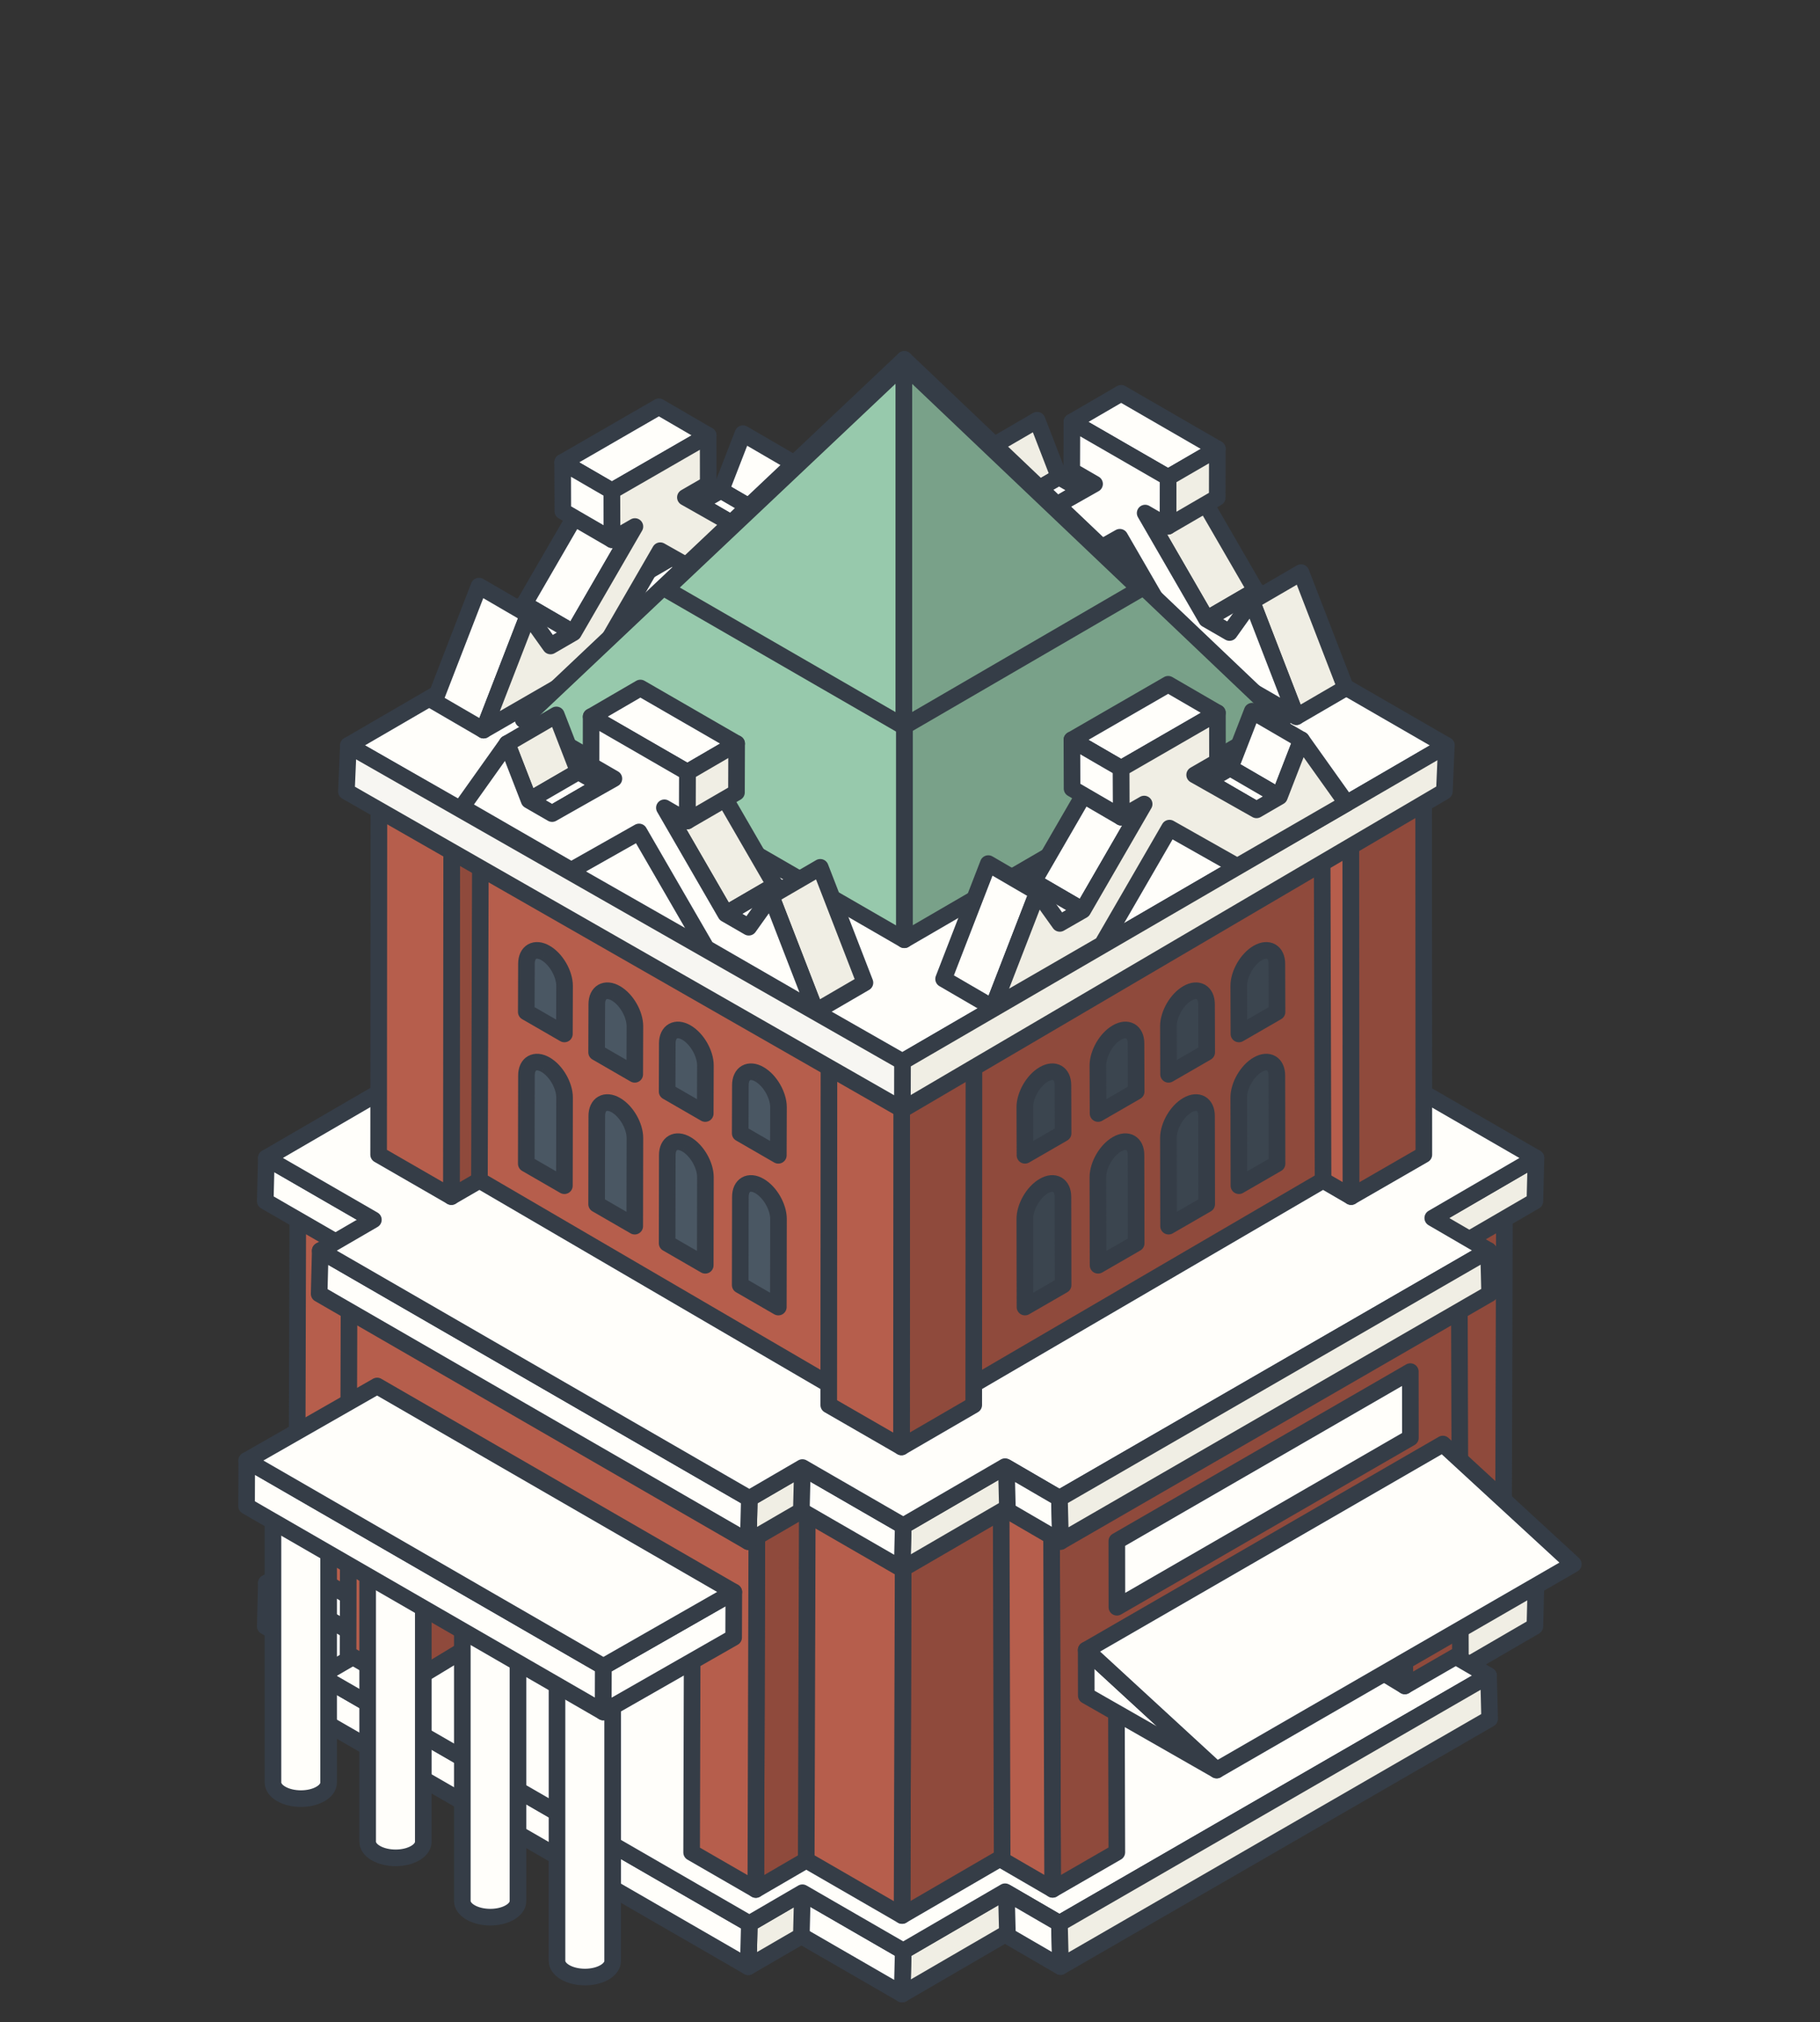<?xml version="1.0" encoding="UTF-8"?>
<svg id="_レイヤー_2" data-name="レイヤー 2" xmlns="http://www.w3.org/2000/svg" viewBox="0 0 219.15 243.44">
  <rect x="0" y="0" width="219.15" height="243.44" fill="#333333" stroke="none"/>
  <defs>
    <style>
      .cls-1 {
        fill: none;
      }

      .cls-2 {
        fill: #8f4a3c;
      }

      .cls-2, .cls-3, .cls-4, .cls-5, .cls-6, .cls-7, .cls-8, .cls-9, .cls-10 {
        stroke: #353d47;
        stroke-linejoin: round;
        stroke-width: 2px;
      }

      .cls-3 {
        fill: #fffefa;
      }

      .cls-4 {
        fill: #79a189;
      }

      .cls-5 {
        fill: #97c9ac;
      }

      .cls-11 {
        isolation: isolate;
      }

      .cls-6 {
        fill: #3b454f;
      }

      .cls-7 {
        fill: #f0eee4;
      }

      .cls-8 {
        fill: #b65e4c;
      }

      .cls-9 {
        fill: #f7f6f2;
      }

      .cls-10 {
        fill: #4a5763;
      }
    </style>
  </defs>
  <g id="_レイヤー_12" data-name="レイヤー 12">
    <g>
      <g>
        <g class="cls-11">
          <polygon class="cls-7" points="184.95 190.6 184.82 195.8 108.63 240.07 108.76 234.88 184.95 190.6"/>
          <polygon class="cls-3" points="108.76 234.88 108.63 240.07 31.94 195.79 32.07 190.59 108.76 234.88"/>
        </g>
        <g class="cls-11">
          <polygon class="cls-7" points="96.62 227.87 96.49 233.07 90.1 236.78 90.23 231.59 96.62 227.87"/>
          <polygon class="cls-3" points="90.23 231.59 90.1 236.78 38.43 206.95 38.56 201.76 90.23 231.59"/>
        </g>
        <g class="cls-11">
          <polygon class="cls-3" points="184.95 190.6 108.26 146.32 32.07 190.59 44.96 198.04 38.56 201.76 90.23 231.59 96.62 227.87 108.76 234.88 121.02 227.75 127.57 231.56 179.24 201.73 172.52 197.82 184.95 190.6"/>
          <polygon class="cls-3" points="121.18 227.85 121.31 233.05 127.7 236.76 127.57 231.56 121.18 227.85"/>
          <polygon class="cls-7" points="127.57 231.56 127.7 236.76 179.37 206.93 179.24 201.73 127.57 231.56"/>
        </g>
        <g>
          <g>
            <g class="cls-11">
              <polygon class="cls-2" points="181.15 145.17 181.03 188.53 173.56 192.87 173.22 165.56 129.32 190.59 129.32 218.58 108.62 230.61 108.75 187.24 181.15 145.17"/>
              <polygon class="cls-8" points="108.75 187.24 108.62 230.61 85.19 217.08 85.49 193.48 46.16 171.05 46.07 194.5 35.74 188.53 35.86 145.16 108.75 187.24"/>
            </g>
            <polygon class="cls-2" points="175.72 155.75 175.85 199.11 169.16 202.97 169.08 177.14 134.41 197.16 134.48 223 126.75 227.46 126.62 184.09 175.72 155.75"/>
            <polygon class="cls-3" points="147.28 189.73 169.16 202.97 169.08 177.14 147.28 189.73"/>
          </g>
          <g class="cls-11">
            <polygon class="cls-2" points="97.21 180.59 97.08 223.95 91.01 227.48 91.13 184.12 97.21 180.59"/>
            <polygon class="cls-8" points="42.03 155.77 41.91 199.13 48.6 203 48.67 177.16 83.35 197.19 83.28 223.02 91.01 227.48 91.13 184.12 42.03 155.77"/>
          </g>
          <g class="cls-11">
            <polygon class="cls-3" points="181.15 145.17 108.27 103.09 35.86 145.16 48.11 152.24 42.03 155.77 91.13 184.12 97.21 180.58 108.75 187.24 120.39 180.48 126.62 184.1 175.72 155.75 169.34 152.03 181.15 145.17"/>
            <polygon class="cls-8" points="120.55 180.57 120.67 223.93 126.75 227.46 126.62 184.1 120.55 180.57"/>
          </g>
        </g>
        <g class="cls-11">
          <polygon class="cls-7" points="184.95 139.41 184.82 144.61 108.63 188.89 108.76 183.69 184.95 139.41"/>
          <polygon class="cls-3" points="108.76 183.69 108.63 188.89 31.94 144.61 32.07 139.41 108.76 183.69"/>
        </g>
        <g class="cls-11">
          <polygon class="cls-7" points="96.62 176.69 96.49 181.89 90.1 185.6 90.23 180.4 96.62 176.69"/>
          <polygon class="cls-3" points="90.23 180.4 90.1 185.6 38.43 155.77 38.56 150.57 90.23 180.4"/>
        </g>
        <g class="cls-11">
          <polygon class="cls-3" points="184.95 139.41 108.26 95.13 32.07 139.41 44.96 146.85 38.56 150.57 90.23 180.4 96.62 176.68 108.76 183.69 121.02 176.57 127.57 180.38 179.24 150.55 172.52 146.64 184.95 139.41"/>
          <polygon class="cls-3" points="121.18 176.66 121.31 181.86 127.7 185.58 127.57 180.38 121.18 176.66"/>
          <polygon class="cls-7" points="127.57 180.38 127.7 185.58 179.37 155.75 179.24 150.55 127.57 180.38"/>
        </g>
        <g>
          <polygon class="cls-3" points="163.52 92.51 109.11 124.13 54.34 92.51 108.75 60.89 163.52 92.51"/>
          <g class="cls-11">
            <polygon class="cls-3" points="63.09 90.19 54.39 95.25 45.63 90.19 54.33 85.13 63.09 90.19"/>
            <polygon class="cls-2" points="63.09 90.19 63.06 139.01 54.35 144.06 54.39 95.25 63.09 90.19"/>
            <polygon class="cls-8" points="54.39 95.25 54.35 144.06 45.59 139.01 45.63 90.19 54.39 95.25"/>
          </g>
          <polygon class="cls-8" points="109.11 124.13 108.97 172.01 57.73 142.1 57.87 94.67 109.11 124.13"/>
          <g class="cls-11">
            <polygon class="cls-3" points="153.96 90.19 162.66 95.25 171.42 90.19 162.72 85.13 153.96 90.19"/>
            <polygon class="cls-8" points="153.96 90.19 153.99 139.01 162.69 144.06 162.66 95.25 153.96 90.19"/>
            <polygon class="cls-2" points="162.66 95.25 162.69 144.06 171.45 139.01 171.42 90.19 162.66 95.25"/>
          </g>
          <polygon class="cls-2" points="107.94 124.13 108.07 172.01 159.31 142.1 159.18 94.67 107.94 124.13"/>
          <g class="cls-11">
            <polygon class="cls-3" points="117.28 120.33 108.58 125.39 99.82 120.33 108.52 115.28 117.28 120.33"/>
            <polygon class="cls-2" points="117.28 120.33 117.25 169.15 108.55 174.2 108.58 125.39 117.28 120.33"/>
            <polygon class="cls-8" points="108.58 125.39 108.55 174.2 99.79 169.15 99.82 120.33 108.58 125.39"/>
          </g>
          <g class="cls-11">
            <polygon class="cls-3" points="174.16 89.74 108.27 128.04 41.95 89.74 107.84 51.45 174.16 89.74"/>
            <polygon class="cls-7" points="174.16 89.74 173.92 95.28 108.66 133.58 108.67 127.81 174.16 89.74"/>
            <polygon class="cls-9" points="108.67 127.81 108.66 133.58 41.71 95.28 41.95 89.74 108.67 127.81"/>
          </g>
          <g class="cls-11">
            <polygon class="cls-7" points="118.95 54.04 124.88 50.59 127.52 57.42 121.59 60.87 118.95 54.04"/>
            <polygon class="cls-3" points="121.59 60.87 127.52 57.42 130.29 59.02 124.36 62.47 121.59 60.87"/>
            <polygon class="cls-3" points="124.36 62.47 130.29 59.02 137.73 54.82 131.8 58.26 124.36 62.47"/>
            <polygon class="cls-7" points="137.89 61.77 143.82 58.33 151.21 71.1 145.28 74.55 137.89 61.77"/>
            <polygon class="cls-3" points="145.28 74.55 151.21 71.1 153.98 72.7 148.05 76.15 145.28 74.55"/>
            <polygon class="cls-3" points="129.07 50.8 135 47.35 146.58 54.04 140.65 57.48 129.07 50.8"/>
            <polygon class="cls-7" points="140.65 57.48 146.58 54.04 146.57 59.91 140.64 63.36 140.65 57.48"/>
            <polygon class="cls-7" points="150.73 72.39 156.66 68.94 162.03 82.83 156.1 86.28 150.73 72.39"/>
            <polygon class="cls-3" points="140.65 57.48 140.64 63.36 137.89 61.77 145.28 74.55 148.05 76.15 150.73 72.39 156.1 86.28 142.94 78.68 134.84 64.68 126.67 69.28 113.51 61.68 118.95 54.04 121.59 60.87 124.36 62.47 131.8 58.26 129.05 56.67 129.07 50.8 140.65 57.48"/>
          </g>
          <g class="cls-11">
            <polygon class="cls-3" points="95.39 55.66 89.46 52.21 86.81 59.04 92.74 62.49 95.39 55.66"/>
            <polygon class="cls-3" points="92.74 62.49 86.81 59.04 84.04 60.64 89.97 64.09 92.74 62.49"/>
            <polygon class="cls-3" points="89.97 64.09 84.04 60.64 76.6 56.44 82.53 59.88 89.97 64.09"/>
            <polygon class="cls-3" points="76.45 63.39 70.52 59.95 63.12 72.72 69.05 76.17 76.45 63.39"/>
            <polygon class="cls-3" points="69.05 76.17 63.12 72.72 60.36 74.32 66.29 77.77 69.05 76.17"/>
            <polygon class="cls-3" points="85.27 52.42 79.34 48.97 67.75 55.66 73.68 59.1 85.27 52.42"/>
            <polygon class="cls-3" points="73.68 59.1 67.75 55.66 67.77 61.54 73.7 64.98 73.68 59.1"/>
            <polygon class="cls-3" points="63.61 74.01 57.68 70.56 52.3 84.45 58.23 87.9 63.61 74.01"/>
            <polygon class="cls-7" points="73.68 59.1 73.7 64.98 76.45 63.39 69.05 76.17 66.29 77.77 63.61 74.01 58.23 87.9 71.4 80.3 79.5 66.3 87.66 70.91 100.83 63.3 95.39 55.66 92.74 62.49 89.97 64.09 82.53 59.88 85.28 58.29 85.27 52.42 73.68 59.1"/>
          </g>
          <g class="cls-11">
            <polygon class="cls-4" points="154.49 86.64 108.89 113.14 108.89 43.27 154.49 86.64"/>
            <polygon class="cls-5" points="108.89 113.14 62.99 86.64 108.89 43.27 108.89 113.14"/>
          </g>
          <g class="cls-11">
            <polygon class="cls-4" points="137.27 70.93 108.83 87.46 108.83 43.88 137.27 70.93"/>
            <polygon class="cls-5" points="108.83 87.46 80.2 70.93 108.83 43.88 108.83 87.46"/>
          </g>
          <g class="cls-11">
            <polygon class="cls-7" points="61.06 89.52 66.99 86.07 69.64 92.91 63.71 96.35 61.06 89.52"/>
            <polygon class="cls-3" points="63.71 96.35 69.64 92.91 72.41 94.5 66.48 97.95 63.71 96.35"/>
            <polygon class="cls-3" points="66.48 97.95 72.41 94.5 79.85 90.3 73.92 93.74 66.48 97.95"/>
            <polygon class="cls-7" points="80 97.25 85.93 93.81 93.32 106.58 87.39 110.03 80 97.25"/>
            <polygon class="cls-3" points="87.39 110.03 93.32 106.58 96.09 108.18 90.16 111.63 87.39 110.03"/>
            <polygon class="cls-3" points="71.18 86.28 77.11 82.83 88.7 89.52 82.77 92.97 71.18 86.28"/>
            <polygon class="cls-7" points="82.77 92.97 88.7 89.52 88.68 95.4 82.75 98.84 82.77 92.97"/>
            <polygon class="cls-7" points="92.84 107.87 98.77 104.42 104.15 118.31 98.22 121.76 92.84 107.87"/>
            <polygon class="cls-3" points="82.77 92.97 82.75 98.84 80 97.25 87.39 110.03 90.16 111.63 92.84 107.87 98.22 121.76 85.05 114.16 76.95 100.16 68.79 104.77 55.62 97.17 61.06 89.52 63.71 96.35 66.48 97.95 73.92 93.74 71.17 92.15 71.18 86.28 82.77 92.97"/>
          </g>
          <g class="cls-11">
            <polygon class="cls-3" points="156.71 89.07 150.78 85.62 148.13 92.45 154.06 95.9 156.71 89.07"/>
            <polygon class="cls-3" points="154.06 95.9 148.13 92.45 145.37 94.05 151.3 97.5 154.06 95.9"/>
            <polygon class="cls-3" points="151.3 97.5 145.37 94.05 137.92 89.84 143.85 93.29 151.3 97.5"/>
            <polygon class="cls-3" points="137.77 96.8 131.84 93.36 124.45 106.13 130.38 109.58 137.77 96.8"/>
            <polygon class="cls-3" points="130.38 109.58 124.45 106.13 121.68 107.73 127.61 111.17 130.38 109.58"/>
            <polygon class="cls-3" points="146.59 85.82 140.66 82.38 129.07 89.07 135 92.51 146.59 85.82"/>
            <polygon class="cls-3" points="135 92.51 129.07 89.07 129.09 94.94 135.02 98.39 135 92.51"/>
            <polygon class="cls-3" points="124.93 107.42 119 103.97 113.62 117.86 119.55 121.31 124.93 107.42"/>
            <polygon class="cls-7" points="135 92.51 135.02 98.39 137.77 96.8 130.38 109.58 127.61 111.17 124.93 107.42 119.55 121.31 132.72 113.7 140.82 99.7 148.98 104.31 162.15 96.71 156.71 89.07 154.06 95.9 151.3 97.5 143.85 93.29 146.6 91.7 146.59 85.82 135 92.51"/>
          </g>
          <path class="cls-10" d="M65.69,114.73c-1.26-.73-2.3-.14-2.3,1.31l-.02,5.79,4.59,2.65.02-5.79c0-1.45-1.02-3.23-2.29-3.96"/>
          <path class="cls-10" d="M74.16,119.59c-1.26-.73-2.3-.14-2.3,1.31l-.02,5.79,4.59,2.65.02-5.79c0-1.45-1.02-3.23-2.29-3.96"/>
          <path class="cls-10" d="M82.65,124.31c-1.26-.73-2.3-.14-2.3,1.31l-.02,5.79,4.59,2.65.02-5.79c0-1.45-1.02-3.23-2.29-3.96"/>
          <path class="cls-10" d="M91.45,129.34c-1.26-.73-2.3-.14-2.3,1.31l-.02,5.79,4.59,2.65.02-5.79c0-1.45-1.02-3.23-2.29-3.96"/>
          <path class="cls-10" d="M65.69,128.18c-1.26-.73-2.3-.14-2.3,1.31l-.02,10.61,4.59,2.65.02-10.61c0-1.45-1.02-3.23-2.29-3.96"/>
          <path class="cls-10" d="M74.16,133.05c-1.26-.73-2.3-.14-2.3,1.31l-.02,10.61,4.59,2.65.02-10.61c0-1.45-1.02-3.23-2.29-3.96"/>
          <path class="cls-10" d="M82.65,137.76c-1.26-.73-2.3-.14-2.3,1.31l-.02,10.61,4.59,2.65.02-10.61c0-1.45-1.02-3.23-2.29-3.96"/>
          <path class="cls-10" d="M91.45,142.79c-1.26-.73-2.3-.14-2.3,1.31l-.02,10.61,4.59,2.65.02-10.61c0-1.45-1.02-3.23-2.29-3.96"/>
          <path class="cls-6" d="M151.45,114.73c1.26-.73,2.3-.14,2.3,1.31l.02,5.79-4.59,2.65-.02-5.79c0-1.45,1.02-3.23,2.29-3.96"/>
          <path class="cls-6" d="M142.98,119.59c1.26-.73,2.3-.14,2.3,1.31l.02,5.79-4.59,2.65-.02-5.79c0-1.45,1.02-3.23,2.29-3.96"/>
          <path class="cls-6" d="M134.49,124.31c1.26-.73,2.3-.14,2.3,1.31l.02,5.79-4.59,2.65-.02-5.79c0-1.45,1.02-3.23,2.29-3.96"/>
          <path class="cls-6" d="M125.69,129.34c1.26-.73,2.3-.14,2.3,1.31l.02,5.79-4.59,2.65-.02-5.79c0-1.45,1.02-3.23,2.29-3.96"/>
          <path class="cls-6" d="M151.45,128.18c1.26-.73,2.3-.14,2.3,1.31l.02,10.61-4.59,2.65-.02-10.61c0-1.45,1.02-3.23,2.29-3.96"/>
          <path class="cls-6" d="M142.98,133.05c1.26-.73,2.3-.14,2.3,1.31l.02,10.61-4.59,2.65-.02-10.61c0-1.45,1.02-3.23,2.29-3.96"/>
          <path class="cls-6" d="M134.49,137.76c1.26-.73,2.3-.14,2.3,1.31l.02,10.61-4.59,2.65-.02-10.61c0-1.45,1.02-3.23,2.29-3.96"/>
          <path class="cls-6" d="M125.69,142.79c1.26-.73,2.3-.14,2.3,1.31l.02,10.61-4.59,2.65-.02-10.61c0-1.45,1.02-3.23,2.29-3.96"/>
        </g>
        <polygon class="cls-2" points="70.48 189.75 48.6 203 48.67 177.16 70.48 189.75"/>
        <g>
          <path class="cls-3" d="M73.77,203.26v32.83c0,.49-.33.99-.97,1.36-1.3.76-3.42.76-4.74,0-.66-.38-.99-.88-.99-1.38v-32.83s6.7.02,6.7.02Z"/>
          <path class="cls-3" d="M62.37,196.05v32.83c0,.49-.33.99-.97,1.36-1.3.76-3.42.76-4.74,0-.66-.38-.99-.88-.99-1.38v-32.83s6.7.02,6.7.02Z"/>
          <path class="cls-3" d="M50.97,188.91v32.83c0,.49-.33.99-.97,1.36-1.3.76-3.42.76-4.74,0-.66-.38-.99-.88-.99-1.38v-32.83s6.7.02,6.7.02Z"/>
          <path class="cls-3" d="M39.57,181.78v32.83c0,.49-.33.99-.97,1.36-1.3.76-3.42.76-4.74,0-.66-.38-.99-.88-.99-1.38v-32.83s6.7.02,6.7.02Z"/>
          <g class="cls-11">
            <polygon class="cls-3" points="72.66 200.63 72.64 206.11 29.69 181.32 29.71 175.83 72.66 200.63"/>
            <polygon class="cls-3" points="72.66 200.63 88.36 191.66 88.34 197.14 72.64 206.11 72.66 200.63"/>
            <polygon class="cls-3" points="29.71 175.83 45.41 166.86 88.36 191.66 72.66 200.63 29.71 175.83"/>
          </g>
        </g>
        <g class="cls-11">
          <polygon class="cls-3" points="130.79 198.65 130.8 204.13 146.5 213.1 130.79 198.65"/>
          <polygon class="cls-3" points="189.45 188.31 173.74 173.85 130.79 198.65 146.5 213.1 189.45 188.31"/>
        </g>
        <polygon class="cls-3" points="134.48 185.53 134.49 193.5 169.83 173.1 169.82 165.13 134.48 185.53"/>
      </g>
      <rect class="cls-1" width="219.15" height="243.44"/>
    </g>
  </g>
</svg>